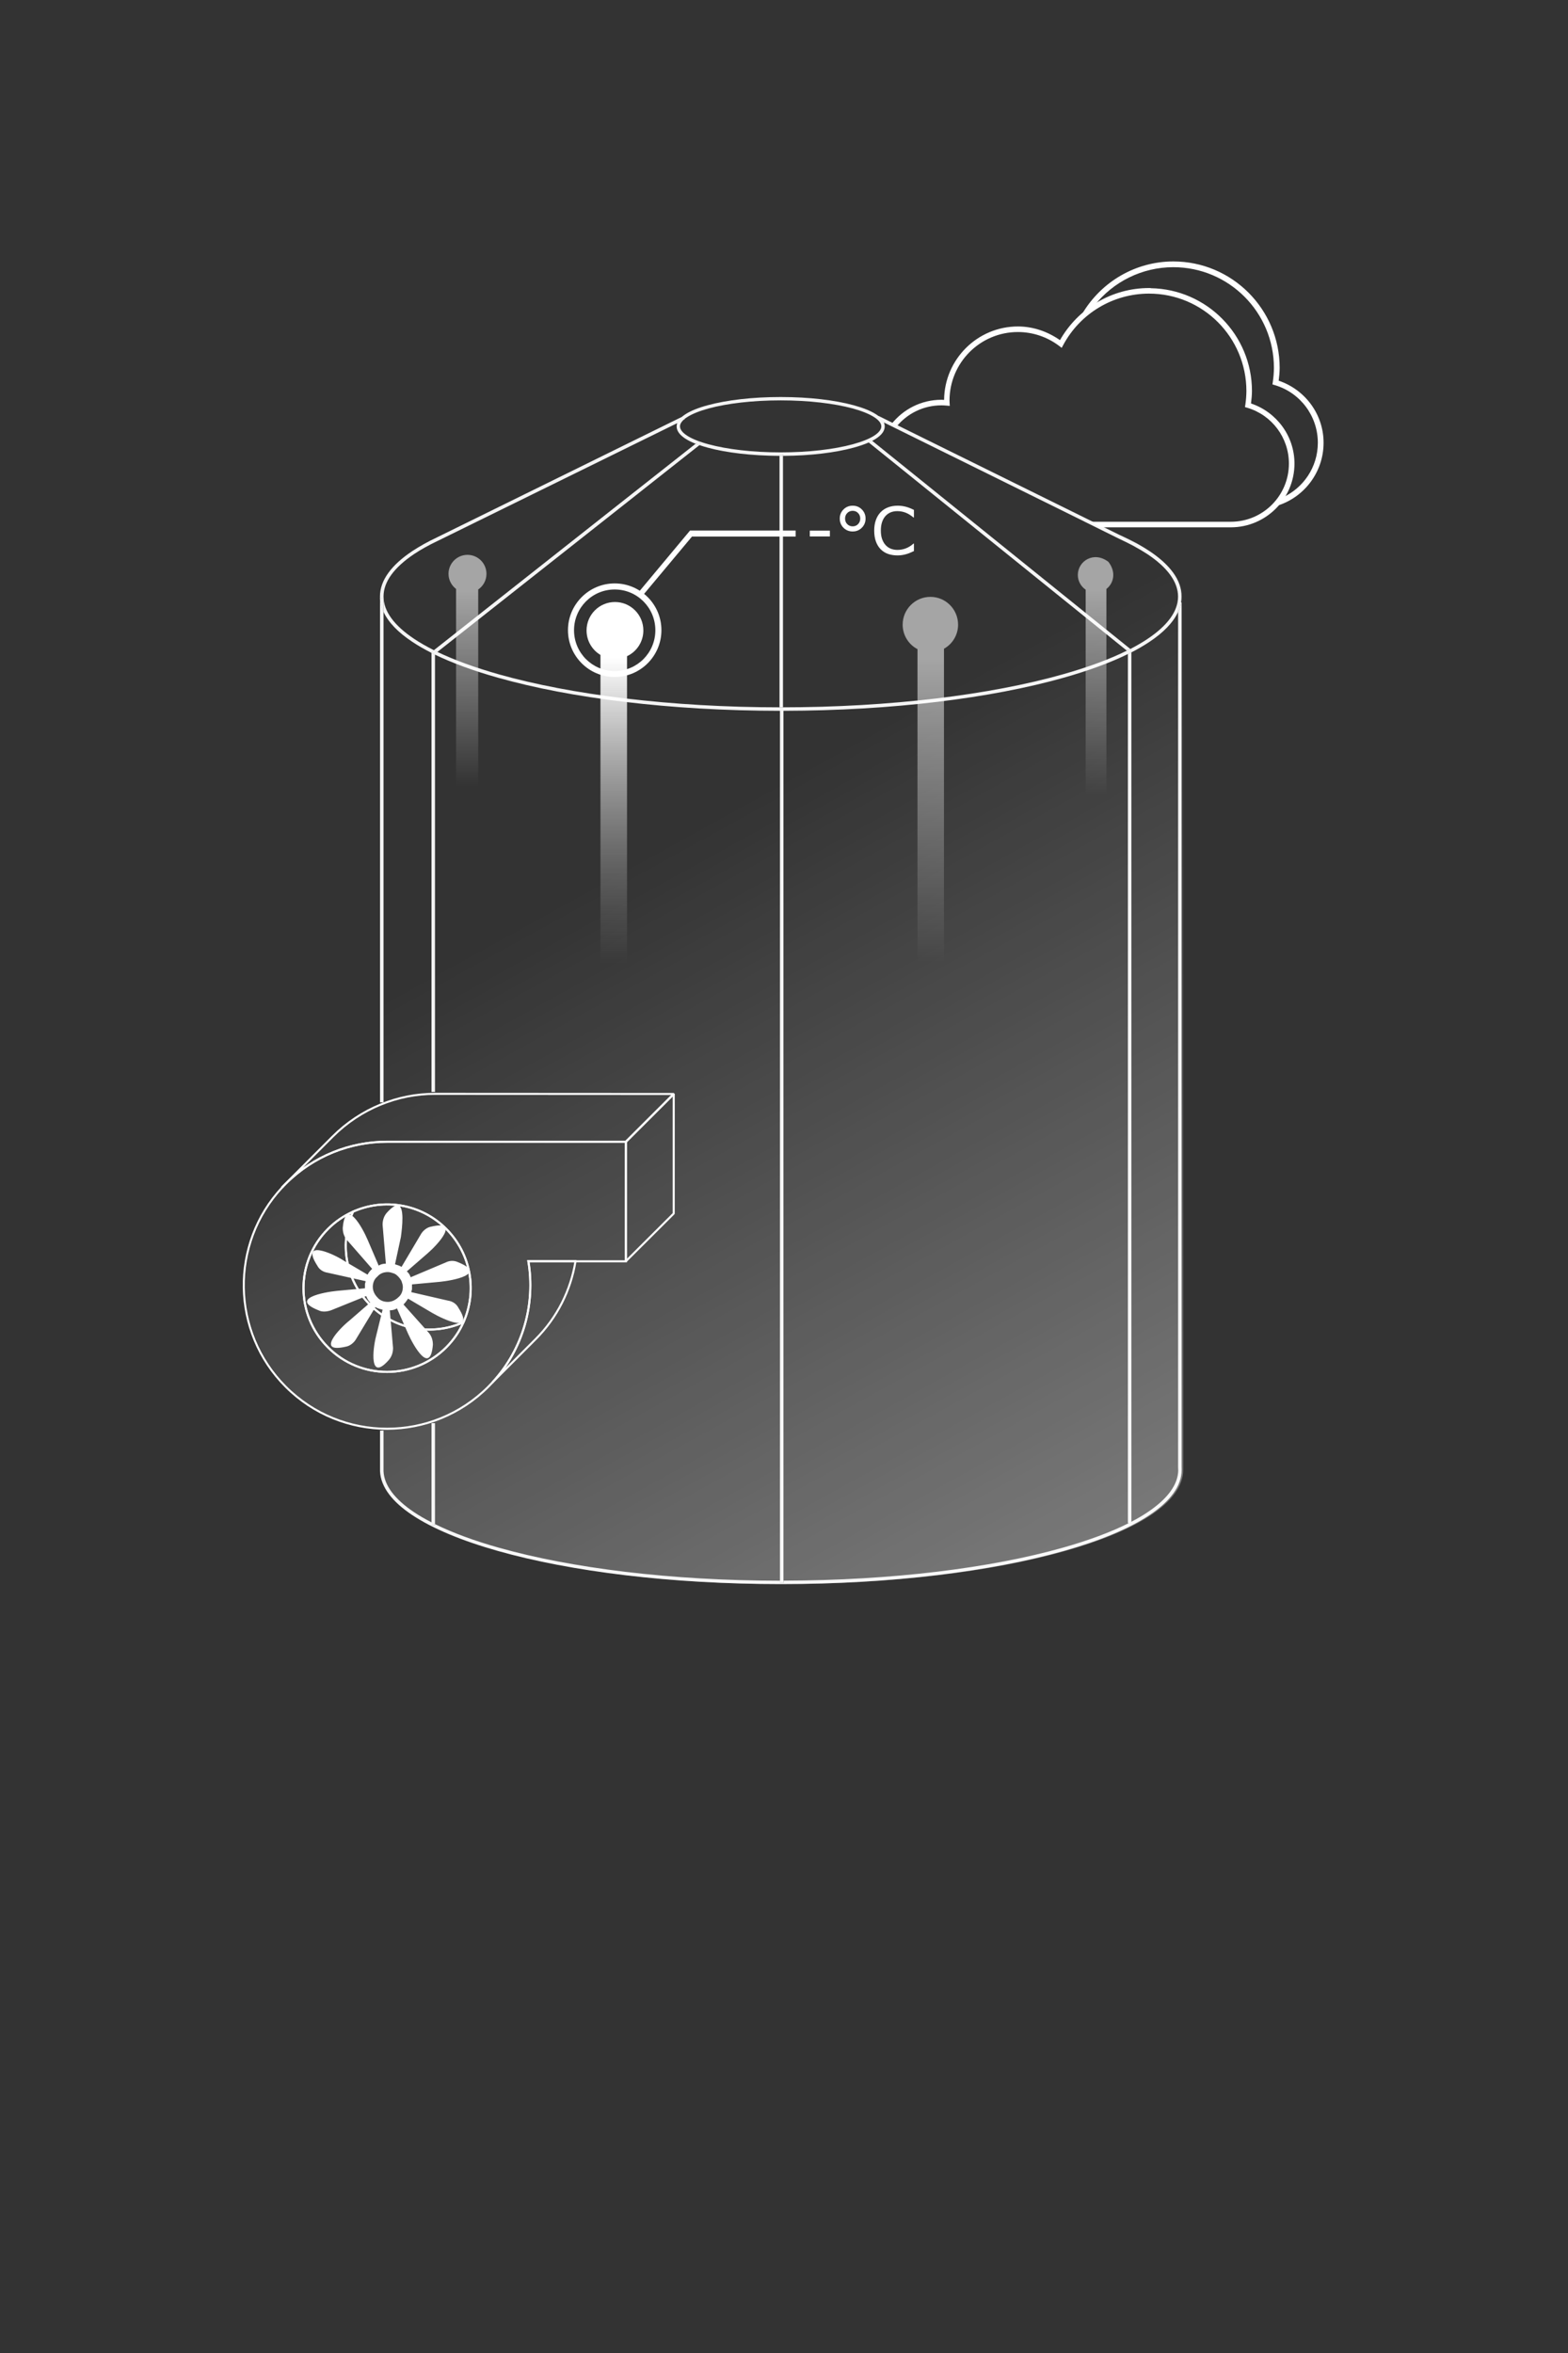 <?xml version="1.0" encoding="UTF-8" standalone="no"?>
<svg
   width="480"
   height="720"
   viewBox="0 0 480 720"
   fill="none"
   version="1.1"
   id="svg59"
   sodipodi:docname="image_aside_flat.svg"
   inkscape:version="1.4 (86a8ad7, 2024-10-11)"
   xmlns:inkscape="http://www.inkscape.org/namespaces/inkscape"
   xmlns:sodipodi="http://sodipodi.sourceforge.net/DTD/sodipodi-0.dtd"
   xmlns="http://www.w3.org/2000/svg"
   xmlns:svg="http://www.w3.org/2000/svg">
  <rect x="0" y="0" width="480" height="720" fill="#333333" stroke="none"/>
  <sodipodi:namedview
     id="namedview59"
     pagecolor="#ffffff"
     bordercolor="#000000"
     borderopacity="0.25"
     inkscape:showpageshadow="2"
     inkscape:pageopacity="0.0"
     inkscape:pagecheckerboard="0"
     inkscape:deskcolor="#d1d1d1"
     showgrid="false"
     inkscape:zoom="1.1208333"
     inkscape:cx="239.5539"
     inkscape:cy="360"
     inkscape:window-width="1920"
     inkscape:window-height="1009"
     inkscape:window-x="1912"
     inkscape:window-y="-8"
     inkscape:window-maximized="1"
     inkscape:current-layer="svg59" />
  <g
     clip-path="url(#clip0_874_2793)"
     id="g47">
    <path
       d="M359.651 80C348.317 80.005 337.949 85.989 332.055 95.572C329.255 97.94 326.836 100.797 324.96 104.078C321.177 101.439 316.732 99.903 312.107 99.894H312.103C310.55 99.894 309.034 100.052 307.568 100.351C306.103 100.651 304.688 101.092 303.341 101.661C301.994 102.229 300.714 102.923 299.515 103.731C298.316 104.538 297.199 105.459 296.178 106.475C295.157 107.492 294.234 108.604 293.42 109.8C292.606 110.995 291.901 112.272 291.324 113.617C290.747 114.961 290.295 116.373 289.984 117.836C289.674 119.299 289.503 120.815 289.488 122.367C289.22 122.354 288.953 122.329 288.684 122.327H288.68C287.915 122.327 287.16 122.375 286.419 122.462C286.096 122.499 285.787 122.57 285.469 122.623C285.071 122.69 284.669 122.741 284.279 122.832C282.899 123.153 281.578 123.631 280.328 124.228C280.307 124.238 280.288 124.246 280.268 124.256C279.012 124.861 277.836 125.602 276.746 126.452C276.734 126.462 276.72 126.47 276.707 126.48C275.616 127.334 274.624 128.303 273.736 129.366C273.73 129.373 273.722 129.379 273.716 129.386L269.441 127.276L269.421 127.32C269.179 127.118 268.896 126.934 268.613 126.752C266.959 125.682 264.618 124.775 261.754 123.988C256.025 122.433 248.16 121.484 239.465 121.484C230.771 121.484 222.902 122.433 217.173 123.988C214.289 124.755 211.968 125.682 210.314 126.752C209.89 127.014 209.53 127.297 209.187 127.58L134.466 164.324L134.304 164.407C131.419 165.759 128.88 167.192 126.641 168.665C120.387 172.845 116.795 177.511 116.795 182.538C116.795 182.713 116.795 182.886 116.815 183.043H116.795C116.799 183.131 116.807 183.219 116.815 183.307V338.074C111.531 340.266 106.577 343.51 102.316 347.774L86.808 363.299L86.86 363.351C70.837 380.556 71.198 407.555 87.943 424.314C95.97 432.348 106.32 436.57 116.815 437.083V450.194V450.233C117.057 455.059 120.61 459.56 126.641 463.578C132.895 467.737 141.869 471.474 152.964 474.603C175.134 480.862 205.717 484.718 239.505 484.718C273.294 484.718 303.877 480.862 326.046 474.603C337.141 471.474 346.135 467.757 352.389 463.578C358.642 459.419 362.215 454.736 362.215 449.729C362.174 361.335 362.195 272.768 362.195 184.312H362.092C362.07 184.441 362.025 184.564 361.998 184.691C362.025 184.565 362.05 184.439 362.073 184.312H362.033C362.132 183.733 362.175 183.137 362.175 182.538C362.216 177.511 358.646 172.825 352.392 168.646C351.242 167.878 349.969 167.113 348.618 166.366C348.537 166.326 348.459 166.265 348.358 166.224L348.275 166.185L343.271 163.72L343.212 163.701L338.469 161.358H377.245C378.038 161.358 378.818 161.305 379.586 161.212C381.881 161.041 383.453 160.712 383.372 160.361C386.76 159.231 389.74 157.198 392.02 154.544C399.941 151.828 405.652 144.319 405.653 135.478C405.649 126.815 400.053 119.244 391.906 116.487C392.072 115.195 392.199 113.895 392.209 112.591V112.587C392.209 94.602 377.621 80 359.651 80Z"
       fill="url(#paint1_linear_874_2793)"
       id="path2" />
    <path
       d="M359.174 80C347.676 80.005 337.161 86.155 331.314 95.982C332.468 95.104 333.682 94.311 334.943 93.601C340.717 86.213 349.611 81.764 359.174 81.759H359.178C376.197 81.761 389.976 95.554 389.976 112.588C389.964 114.023 389.849 115.455 389.638 116.874L389.527 117.627L390.26 117.848C398.066 120.164 403.416 127.33 403.42 135.478C403.419 142.967 398.954 149.387 392.549 152.261C392.098 153.129 391.577 153.953 391.005 154.738C399.208 152.186 405.176 144.521 405.177 135.478C405.173 126.815 399.577 119.244 391.43 116.488C391.597 115.195 391.723 113.895 391.734 112.592V112.587C391.734 94.602 377.144 80 359.174 80Z"
       fill="white"
       id="path3" />
    <path
       opacity="0.56"
       d="M293.291 191.138C293.291 194.308 291.556 197.074 288.974 198.508V298.931H280.865V198.629C278.162 197.236 276.326 194.389 276.326 191.138C276.326 186.454 280.119 182.638 284.819 182.638C289.499 182.638 293.291 186.454 293.291 191.138Z"
       fill="url(#paint2_linear_874_2793)"
       id="path4" />
    <path
       d="M196.947 192.915C196.947 196.408 194.89 199.416 191.945 200.789V300.97H183.815V200.405C181.273 198.891 179.559 196.105 179.559 192.915C179.559 188.11 183.452 184.213 188.253 184.213C193.054 184.213 196.947 188.11 196.947 192.915Z"
       fill="url(#paint3_linear_874_2793)"
       id="path5" />
    <path
       opacity="0.56"
       d="M339.305 171.918C341.766 175.088 340.919 178.479 338.7 180.216V244.984H332.346V180.438C330.893 179.449 329.945 177.793 329.945 175.936C329.945 171.676 334.847 168.526 339.305 171.918Z"
       fill="url(#paint4_linear_874_2793)"
       id="path6" />
    <path
       opacity="0.56"
       d="M148.916 175.592C148.916 177.571 147.928 179.327 146.395 180.377V249.305H139.617V180.216C138.225 179.166 137.297 177.47 137.297 175.592C137.297 172.382 139.899 169.778 143.107 169.778C146.314 169.778 148.916 172.382 148.916 175.592Z"
       fill="url(#paint5_linear_874_2793)"
       id="path7" />
    <path
       d="M188.171 178.52C180.284 178.52 173.869 184.94 173.869 192.834C173.869 200.728 180.284 207.149 188.171 207.149C196.059 207.149 202.474 200.728 202.474 192.834C202.474 184.94 196.059 178.52 188.171 178.52ZM188.171 180.377C195.05 180.377 200.618 185.95 200.618 192.854C200.618 199.759 195.05 205.332 188.171 205.332C181.293 205.332 175.725 199.759 175.725 192.854C175.725 185.95 181.293 180.377 188.171 180.377Z"
       fill="white"
       id="path8" />
    <path
       d="M254.049 164.154H247.902V162.37H254.049V164.154Z"
       fill="white"
       id="path9" />
    <path
       d="M264.968 158.682C264.968 159.786 264.587 160.72 263.825 161.483C263.064 162.245 262.128 162.627 261.019 162.627C259.91 162.627 258.974 162.249 258.213 161.492C257.451 160.73 257.07 159.793 257.07 158.682C257.07 157.578 257.451 156.644 258.213 155.881C258.974 155.119 259.91 154.738 261.019 154.738C262.135 154.738 263.07 155.119 263.825 155.881C264.587 156.644 264.968 157.578 264.968 158.682ZM263.343 158.682C263.343 158.011 263.123 157.449 262.683 156.996C262.243 156.536 261.689 156.305 261.019 156.305C260.349 156.305 259.795 156.536 259.355 156.996C258.915 157.449 258.695 158.011 258.695 158.682C258.695 159.366 258.918 159.934 259.365 160.388C259.818 160.835 260.369 161.059 261.019 161.059C261.689 161.059 262.243 160.829 262.683 160.368C263.123 159.908 263.343 159.346 263.343 158.682Z"
       fill="white"
       id="path10" />
    <path
       d="M279.776 168.622C279.415 168.78 279.087 168.928 278.791 169.066C278.503 169.204 278.122 169.349 277.649 169.5C277.249 169.625 276.812 169.73 276.34 169.815C275.874 169.907 275.358 169.953 274.794 169.953C273.73 169.953 272.762 169.806 271.889 169.51C271.022 169.207 270.267 168.737 269.624 168.1C268.994 167.475 268.501 166.683 268.147 165.723C267.792 164.757 267.615 163.636 267.615 162.36C267.615 161.151 267.786 160.069 268.127 159.116C268.469 158.163 268.961 157.357 269.604 156.7C270.228 156.062 270.98 155.576 271.859 155.24C272.745 154.905 273.727 154.738 274.803 154.738C275.591 154.738 276.376 154.833 277.157 155.024C277.945 155.214 278.818 155.549 279.776 156.029V158.347H279.628C278.821 157.67 278.02 157.177 277.226 156.868C276.431 156.559 275.581 156.404 274.675 156.404C273.934 156.404 273.264 156.526 272.667 156.769C272.076 157.006 271.547 157.377 271.081 157.883C270.628 158.376 270.274 159.001 270.018 159.757C269.768 160.506 269.644 161.374 269.644 162.36C269.644 163.392 269.781 164.28 270.057 165.023C270.339 165.766 270.7 166.371 271.14 166.837C271.6 167.324 272.135 167.685 272.745 167.922C273.362 168.152 274.012 168.267 274.695 168.267C275.634 168.267 276.513 168.106 277.334 167.784C278.155 167.462 278.923 166.979 279.638 166.334H279.776L279.776 168.622Z"
       fill="white"
       id="path11" />
    <g
       opacity="0.95"
       id="g37">
      <path
         d="M238.642 139.028V139.493H238.985C239.227 139.493 239.469 139.493 239.711 139.493V139.028H238.642ZM213.83 135.051L212.922 135.778C213.305 135.919 213.709 136.081 214.132 136.222L214.516 135.919L213.83 135.051Z"
         fill="white"
         id="path12" />
      <path
         d="M342.794 163.72L347.796 166.184C346.243 165.336 344.589 164.508 342.794 163.72ZM360.626 184.314V187.322C361.09 186.333 361.413 185.344 361.594 184.314H360.626ZM346.243 198.83L346.283 198.79L346.021 198.568C345.86 198.649 345.678 198.729 345.517 198.83C345.436 198.871 345.356 198.911 345.255 198.952C345.154 198.992 345.073 199.053 344.972 199.093C339.586 201.758 332.949 204.201 325.284 206.361C303.235 212.58 272.734 216.436 239.026 216.436C205.318 216.436 174.817 212.58 152.768 206.361C145.486 204.302 139.111 201.98 133.867 199.476C133.503 199.295 133.14 199.113 132.777 198.952L132.293 199.335L132.394 199.456H132.091V199.8C132.454 199.981 132.797 200.163 133.16 200.324C138.526 202.909 145.022 205.291 152.486 207.391C174.615 213.629 205.096 217.486 238.764 217.506H239.026C239.288 217.506 239.571 217.506 239.833 217.506C273.299 217.445 303.558 213.609 325.566 207.391C333.192 205.231 339.828 202.808 345.255 200.143C345.618 199.981 345.981 199.8 346.324 199.618V198.83H346.243ZM116.316 183.042C116.397 184.455 116.76 185.848 117.386 187.201V183.042H116.316Z"
         fill="white"
         id="path13" />
      <path
         d="M351.912 168.647C350.762 167.88 349.491 167.112 348.139 166.365C348.059 166.325 347.978 166.264 347.877 166.224L347.796 166.184L342.794 163.721L342.733 163.7L268.962 127.278L268.942 127.318C268.7 127.117 268.417 126.935 268.135 126.753C266.481 125.683 264.141 124.775 261.276 123.987C255.547 122.433 247.68 121.484 238.986 121.484C230.291 121.484 222.424 122.433 216.695 123.987C213.81 124.754 211.491 125.683 209.836 126.753C209.413 127.016 209.05 127.298 208.707 127.581L133.988 164.326L133.826 164.407C130.942 165.76 128.4 167.193 126.161 168.667C119.907 172.846 116.316 177.51 116.316 182.537C116.316 182.719 116.316 182.901 116.337 183.062H117.406V187.221C118.899 190.472 121.924 193.541 126.181 196.367C127.956 197.559 129.933 198.689 132.132 199.8V199.456H132.434L132.333 199.335L132.818 198.952C130.578 197.821 128.541 196.67 126.766 195.479C120.654 191.401 117.406 187.02 117.406 182.517C117.406 178.015 120.674 173.614 126.766 169.535C128.803 168.183 131.143 166.87 133.766 165.618L134.028 165.497L145.93 159.642L207.315 129.479C207.194 129.802 207.133 130.145 207.133 130.488C207.133 131.922 208.182 133.174 209.836 134.244C210.684 134.789 211.733 135.314 212.923 135.778L213.831 135.051L214.516 135.899L214.133 136.202C214.94 136.485 215.787 136.747 216.695 136.989C222.343 138.524 230.09 139.453 238.643 139.493V139.029H239.712V139.493C248.124 139.453 255.709 138.504 261.276 136.989C263.052 136.505 264.605 135.98 265.936 135.394L283.95 149.911L285.524 151.183L344.952 199.093C345.053 199.053 345.154 198.992 345.235 198.952V198.831H345.497C345.658 198.73 345.84 198.649 346.001 198.568L287.521 151.425L285.947 150.153L267.005 134.89C267.409 134.688 267.792 134.466 268.135 134.244C269.789 133.174 270.838 131.922 270.838 130.488C270.838 130.064 270.737 129.66 270.576 129.277L331.981 159.602L332.001 159.622L342.491 164.811L342.572 164.851C344.165 165.578 345.658 166.305 347.05 167.072L347.151 167.133C348.624 167.94 349.995 168.748 351.266 169.576C357.378 173.654 360.626 178.055 360.626 182.558C360.626 187.06 357.378 191.441 351.266 195.519C349.693 196.569 347.917 197.599 345.981 198.608L346.243 198.831L346.203 198.871H346.283V199.658C348.341 198.608 350.197 197.518 351.871 196.408C356.087 193.601 359.073 190.573 360.586 187.343V184.334H361.554C361.655 183.749 361.695 183.143 361.695 182.537C361.736 177.51 358.165 172.826 351.912 168.647ZM267.57 133.335C266.057 134.304 263.798 135.192 260.994 135.96C255.386 137.474 247.579 138.423 238.966 138.423C230.352 138.423 222.565 137.474 216.957 135.96C214.153 135.213 211.894 134.304 210.381 133.335C208.868 132.366 208.162 131.377 208.162 130.468C208.162 129.842 208.505 129.156 209.231 128.489C209.332 128.389 209.433 128.308 209.554 128.207C209.796 128.005 210.058 127.823 210.381 127.621C211.894 126.652 214.153 125.744 216.957 124.976C222.565 123.462 230.352 122.513 238.966 122.513C247.579 122.513 255.386 123.462 260.994 124.976C263.798 125.744 266.057 126.652 267.57 127.621C269.083 128.59 269.789 129.56 269.789 130.468C269.789 131.377 269.083 132.366 267.57 133.335Z"
         fill="white"
         id="path14" />
      <path
         d="M209.615 128.308L209.252 128.489C209.353 128.389 209.454 128.308 209.575 128.207L209.615 128.308Z"
         fill="white"
         id="path15" />
      <path
         d="M347.09 167.032L342.611 164.811C344.205 165.538 345.698 166.285 347.09 167.032Z"
         fill="white"
         id="path16" />
      <path
         d="M348.14 166.366C348.039 166.325 347.958 166.285 347.877 166.244L348.14 166.366Z"
         fill="white"
         id="path17" />
      <path
         d="M346.284 198.79L346.244 198.831L345.618 199.618L345.255 199.335L344.973 199.093C345.074 199.053 345.174 198.992 345.255 198.952V198.831H345.517C345.679 198.73 345.86 198.649 346.022 198.568L346.284 198.79Z"
         fill="white"
         id="path18" />
      <path
         d="M214.112 136.202L197.147 149.588L195.574 150.839L133.886 199.497C133.523 199.315 133.16 199.133 132.797 198.972L193.516 151.082L195.11 149.83L212.922 135.798C213.306 135.919 213.689 136.061 214.112 136.202Z"
         fill="white"
         id="path19" />
      <path
         d="M132.777 198.952C133.14 199.133 133.503 199.315 133.866 199.477L133.16 200.042L132.979 200.183L132.394 199.436L132.293 199.315L132.777 198.952Z"
         fill="white"
         id="path20" />
      <path
         d="M214.496 135.899L214.113 136.202C213.689 136.061 213.286 135.919 212.902 135.758L213.81 135.031L214.496 135.899Z"
         fill="white"
         id="path21" />
      <path
         d="M239.692 139.493V216.436H238.623V139.513H238.966C239.208 139.493 239.45 139.493 239.692 139.493Z"
         fill="white"
         id="path22" />
      <path
         d="M239.692 139.029V139.493C239.45 139.493 239.208 139.493 238.966 139.493H238.623V139.029H239.692Z"
         fill="white"
         id="path23" />
      <path
         d="M360.667 449.728V449.809H360.627V448.78C360.647 449.103 360.667 449.426 360.667 449.728Z"
         fill="white"
         id="path24" />
      <path
         d="M361.595 184.314C361.414 185.324 361.091 186.333 360.627 187.322V184.314H361.595Z"
         fill="white"
         id="path25" />
      <path
         d="M346.323 198.831V199.618C345.98 199.8 345.617 199.981 345.254 200.143V198.831H346.323Z"
         fill="white"
         id="path26" />
      <path
         d="M133.16 435.466H132.092V465.841C132.435 466.002 132.796 466.184 133.16 466.365V435.466Z"
         fill="white"
         id="path27" />
      <path
         d="M132.092 199.798V334.115H133.16V200.326C132.796 200.165 132.455 199.98 132.092 199.798Z"
         fill="white"
         id="path28" />
      <path
         d="M133.161 199.456V200.324C132.798 200.163 132.455 199.981 132.092 199.8V199.456H133.161Z"
         fill="white"
         id="path29" />
      <path
         d="M132.092 465.82C132.435 466.001 132.798 466.183 133.161 466.345V466.627H132.092V465.82Z"
         fill="white"
         id="path30" />
      <path
         d="M117.386 183.042V187.201C116.76 185.849 116.397 184.456 116.316 183.042H117.386Z"
         fill="white"
         id="path31" />
      <path
         d="M239.833 217.506V483.667C239.571 483.667 239.288 483.667 239.026 483.667H238.764V217.506H239.026C239.288 217.506 239.571 217.506 239.833 217.506Z"
         fill="white"
         id="path32" />
      <path
         d="M239.833 217.102V217.506C239.571 217.506 239.288 217.506 239.026 217.506H238.764V217.102H239.833Z"
         fill="white"
         id="path33" />
      <path
         d="M239.026 483.667C239.288 483.667 239.571 483.667 239.833 483.667V484.314H238.764V483.688H239.026V483.667Z"
         fill="white"
         id="path34" />
      <path
         d="M132.091 465.82V466.647H133.16V466.365C132.797 466.183 132.454 466.001 132.091 465.82ZM239.026 483.667H238.764V484.293H239.833V483.647C239.571 483.667 239.288 483.667 239.026 483.667ZM116.316 449.728C116.316 449.89 116.316 450.051 116.316 450.193V449.244C116.316 449.426 116.316 449.587 116.316 449.728Z"
         fill="white"
         id="path35" />
      <path
         d="M361.614 184.312C361.432 185.342 361.108 186.332 360.644 187.321V448.758C360.665 449.081 360.688 449.405 360.688 449.728V449.807C360.647 454.29 357.398 458.652 351.326 462.71C349.834 463.719 348.178 464.691 346.342 465.64V199.616C345.999 199.798 345.638 199.983 345.275 200.145V466.042H345.578C340.091 468.808 333.251 471.352 325.303 473.593C303.456 479.771 273.259 483.608 239.873 483.669V484.315H238.805V483.688C205.198 483.668 174.796 479.811 152.808 473.613C145.183 471.473 138.585 469.03 133.199 466.385V466.669H132.131V465.841C130.154 464.831 128.359 463.8 126.765 462.73C120.854 458.772 117.605 454.535 117.404 450.174V449.748V449.326V437.745H116.336V450.194V450.233C116.578 455.059 120.131 459.56 126.162 463.577C132.416 467.736 141.39 471.473 152.485 474.603C174.655 480.862 205.237 484.717 239.026 484.717C272.815 484.717 303.397 480.862 325.567 474.603C336.662 471.473 345.656 467.757 351.91 463.577C358.163 459.418 361.736 454.735 361.736 449.728C361.736 449.405 361.716 449.062 361.716 448.739V184.312H361.614Z"
         fill="white"
         id="path36" />
      <path
         d="M116.336 183.043V337.313H117.404V187.203C116.778 185.85 116.417 184.456 116.336 183.043Z"
         fill="white"
         id="path37" />
    </g>
    <path
       d="M243.565 162.348V164.185H211.834L196.422 182.618L195.373 181.346L211.229 162.348H243.565Z"
       fill="white"
       id="path38" />
    <path
       d="M351.737 88.139C340.423 88.144 330.08 94.289 324.48 104.078C320.698 101.439 316.253 99.904 311.628 99.894H311.624C299.194 99.894 289.128 109.954 289.009 122.367C288.741 122.354 288.474 122.329 288.205 122.328H288.201C281.999 122.328 276.475 125.243 272.902 129.769L274.447 130.53C277.708 126.561 282.654 124.032 288.197 124.031C288.72 124.034 289.241 124.061 289.761 124.11L290.746 124.201L290.691 123.215C290.679 123.003 290.671 122.79 290.668 122.576V122.572C290.67 110.979 300.04 101.598 311.624 101.598C316.172 101.607 320.593 103.096 324.22 105.841L325.012 106.44L325.481 105.565C330.675 95.885 340.76 89.847 351.737 89.843C368.213 89.843 381.551 103.191 381.551 119.682C381.538 121.072 381.433 122.459 381.227 123.834L381.117 124.563L381.826 124.776C389.383 127.018 394.56 133.955 394.564 141.843C394.564 151.691 386.607 159.655 376.767 159.655H333.389L336.836 161.358H376.767C387.526 161.359 396.266 152.611 396.266 141.843C396.262 133.454 390.847 126.122 382.957 123.455C383.118 122.206 383.242 120.95 383.253 119.69V119.685V119.681C383.253 102.444 369.399 88.467 352.241 88.19L352.21 88.139L351.737 88.139Z"
       fill="white"
       id="path39" />
    <path
       d="M176.168 385.951C174.739 394.701 170.641 403.135 163.874 409.866L150.719 423.033C160.26 412.706 163.937 398.908 161.752 385.909H176.168V385.951Z"
       stroke="white"
       stroke-width="0.625"
       stroke-miterlimit="10"
       id="path40" />
    <path
       d="M206.284 334.756L191.636 349.374H118.524C107.301 349.374 96.037 353.644 87.463 362.226C87.085 362.604 86.727 362.962 86.391 363.361L86.328 363.298L101.838 347.776C110.433 339.173 121.844 334.693 133.109 334.714L206.284 334.756Z"
       stroke="white"
       stroke-width="0.625"
       stroke-miterlimit="10"
       stroke-linejoin="bevel"
       id="path41" />
    <path
       d="M191.615 349.353H118.524C107.301 349.353 96.037 353.623 87.463 362.205C87.085 362.583 86.727 362.941 86.391 363.34C70.356 380.546 70.713 407.553 87.463 424.316C104.611 441.479 132.352 441.479 149.5 424.316C149.9 423.916 150.299 423.496 150.677 423.096L150.698 423.075C160.239 412.748 163.917 398.95 161.731 385.951H191.594V349.353L191.615 349.353ZM141.872 404.608C140.653 407.384 138.888 409.992 136.597 412.285C126.593 422.297 110.391 422.297 100.408 412.285C90.405 402.273 90.405 386.056 100.408 376.045C102.699 373.752 105.284 372.006 108.079 370.765C117.494 366.559 128.905 368.304 136.618 376.045C144.331 383.785 146.075 395.206 141.872 404.608Z"
       stroke="white"
       stroke-width="0.625"
       stroke-miterlimit="10"
       id="path42" />
    <path
       d="M141.872 404.608C140.653 407.384 138.888 409.993 136.597 412.285C126.594 422.297 110.391 422.297 100.409 412.285C90.405 402.273 90.405 386.057 100.409 376.045C102.699 373.752 105.284 372.006 108.079 370.765C103.876 380.167 105.642 391.609 113.354 399.329C121.067 407.048 132.457 408.815 141.872 404.608Z"
       stroke="white"
       stroke-width="0.625"
       stroke-miterlimit="10"
       id="path43" />
    <path
       d="M141.873 404.608C132.458 408.815 121.046 407.048 113.334 399.328C105.621 391.609 103.856 380.188 108.059 370.765C117.474 366.559 128.885 368.304 136.598 376.045C144.31 383.785 146.076 395.206 141.873 404.608Z"
       stroke="white"
       stroke-width="0.625"
       stroke-miterlimit="10"
       id="path44" />
    <path
       d="M206.242 371.333L191.594 385.93V349.332L206.242 334.714V371.333Z"
       stroke="white"
       stroke-width="0.625"
       stroke-miterlimit="10"
       stroke-linejoin="bevel"
       id="path45" />
    <g
       clip-path="url(#clip1_874_2793)"
       id="g46">
      <path
         d="M121.72 368.812C120.92 368.812 119.92 369.407 118.32 371.192C117.52 372.184 117.12 373.374 117.12 374.763L118.12 386.666C117.32 386.666 116.52 386.865 115.92 387.261L112.52 379.326C110.92 375.557 105.72 366.232 104.92 375.755C104.92 377.144 105.32 378.334 106.12 379.326L113.92 388.253C113.32 388.849 112.92 389.245 112.52 390.039L105.12 385.674C101.72 383.492 91.92 379.128 97.12 387.261C97.72 388.452 98.92 389.245 100.32 389.444L111.92 392.023C111.92 392.42 111.72 392.618 111.72 393.015C111.72 393.411 111.72 393.808 111.72 394.205L103.12 394.999C99.12 395.395 88.52 397.379 97.52 400.95C98.72 401.545 100.12 401.347 101.32 400.95L112.12 396.586C112.32 397.181 112.72 397.974 113.32 398.57L106.92 404.124C103.92 406.505 96.52 414.242 105.92 412.06C107.12 411.861 108.32 410.87 108.92 409.878L114.92 399.958C115.52 400.355 116.32 400.553 117.12 400.752L115.12 408.886C114.12 412.655 112.92 423.169 119.12 416.028C119.92 415.036 120.32 413.845 120.32 412.457L119.32 400.95C120.12 400.95 120.92 400.752 121.52 400.355L124.92 408.092C126.52 411.663 131.72 420.987 132.52 411.465C132.52 410.076 132.12 408.886 131.32 407.894L123.52 399.165C124.12 398.57 124.52 397.974 124.92 397.379L132.32 401.744C135.72 403.728 145.52 408.29 140.32 400.157C139.72 398.966 138.52 398.173 137.12 397.974L125.92 395.395C125.92 394.999 126.12 394.8 126.12 394.403C126.12 394.007 126.12 393.61 126.12 393.015L134.72 392.221C138.72 391.824 149.12 389.841 140.32 386.27C139.12 385.674 137.72 385.674 136.52 386.27L125.72 390.832C125.52 390.237 125.12 389.444 124.52 389.047L130.92 383.492C133.92 380.913 141.12 373.176 131.92 375.358C130.72 375.557 129.52 376.549 128.92 377.541L122.92 387.658C122.32 387.261 121.52 387.063 120.92 386.865L122.72 378.532C123.12 375.557 123.92 369.01 121.72 368.812ZM118.72 389.245C119.32 389.245 119.92 389.444 120.52 389.642C121.12 389.841 121.52 390.237 121.92 390.634C122.32 391.031 122.72 391.626 122.92 392.023C123.12 392.618 123.32 393.213 123.32 393.808C123.32 394.999 122.92 396.189 121.92 396.982C121.12 397.776 119.92 398.371 118.72 398.371C117.52 398.371 116.32 397.974 115.52 396.982C114.72 396.189 114.12 394.999 114.12 393.808C114.12 392.618 114.52 391.428 115.52 390.634C116.32 389.642 117.52 389.245 118.72 389.245Z"
         fill="white"
         id="path46" />
    </g>
  </g>
  <defs
     id="defs59">
    <linearGradient
       id="paint0_linear_874_2793"
       x1="32.5"
       y1="32.5"
       x2="445"
       y2="666.5"
       gradientUnits="userSpaceOnUse"
       gradientTransform="translate(10.706,-0.892)">
      <stop
         stop-opacity="0"
         id="stop47" />
      <stop
         offset="0.955"
         stop-opacity="0.45"
         id="stop48" />
    </linearGradient>
    <linearGradient
       id="paint1_linear_874_2793"
       x1="388.5"
       y1="485"
       x2="249.477"
       y2="233.013"
       gradientUnits="userSpaceOnUse">
      <stop
         offset="0.102"
         stop-color="white"
         stop-opacity="0.35"
         id="stop49" />
      <stop
         offset="1"
         stop-color="white"
         stop-opacity="0"
         id="stop50" />
    </linearGradient>
    <linearGradient
       id="paint2_linear_874_2793"
       x1="284.808"
       y1="200.911"
       x2="284.819"
       y2="294.475"
       gradientUnits="userSpaceOnUse">
      <stop
         stop-color="white"
         id="stop51" />
      <stop
         offset="1"
         stop-color="white"
         stop-opacity="0"
         id="stop52" />
    </linearGradient>
    <linearGradient
       id="paint3_linear_874_2793"
       x1="188.345"
       y1="294.858"
       x2="188.262"
       y2="201.22"
       gradientUnits="userSpaceOnUse">
      <stop
         stop-color="#AAAAAA"
         stop-opacity="0"
         id="stop53" />
      <stop
         offset="1"
         stop-color="white"
         id="stop54" />
    </linearGradient>
    <linearGradient
       id="paint4_linear_874_2793"
       x1="335.614"
       y1="243.32"
       x2="335.39"
       y2="180.271"
       gradientUnits="userSpaceOnUse">
      <stop
         stop-color="white"
         stop-opacity="0"
         id="stop55" />
      <stop
         offset="1"
         stop-color="white"
         id="stop56" />
    </linearGradient>
    <linearGradient
       id="paint5_linear_874_2793"
       x1="142.889"
       y1="240.617"
       x2="143.084"
       y2="180.558"
       gradientUnits="userSpaceOnUse">
      <stop
         stop-color="white"
         stop-opacity="0"
         id="stop57" />
      <stop
         offset="1"
         stop-color="white"
         id="stop58" />
    </linearGradient>
    <clipPath
       id="clip0_874_2793">
      <rect
         width="332"
         height="405"
         fill="white"
         transform="translate(74 80)"
         id="rect58" />
    </clipPath>
    <clipPath
       id="clip1_874_2793">
      <rect
         width="49.8"
         height="49.795"
         fill="white"
         transform="translate(93.92 368.812)"
         id="rect59" />
    </clipPath>
  </defs>
</svg>
